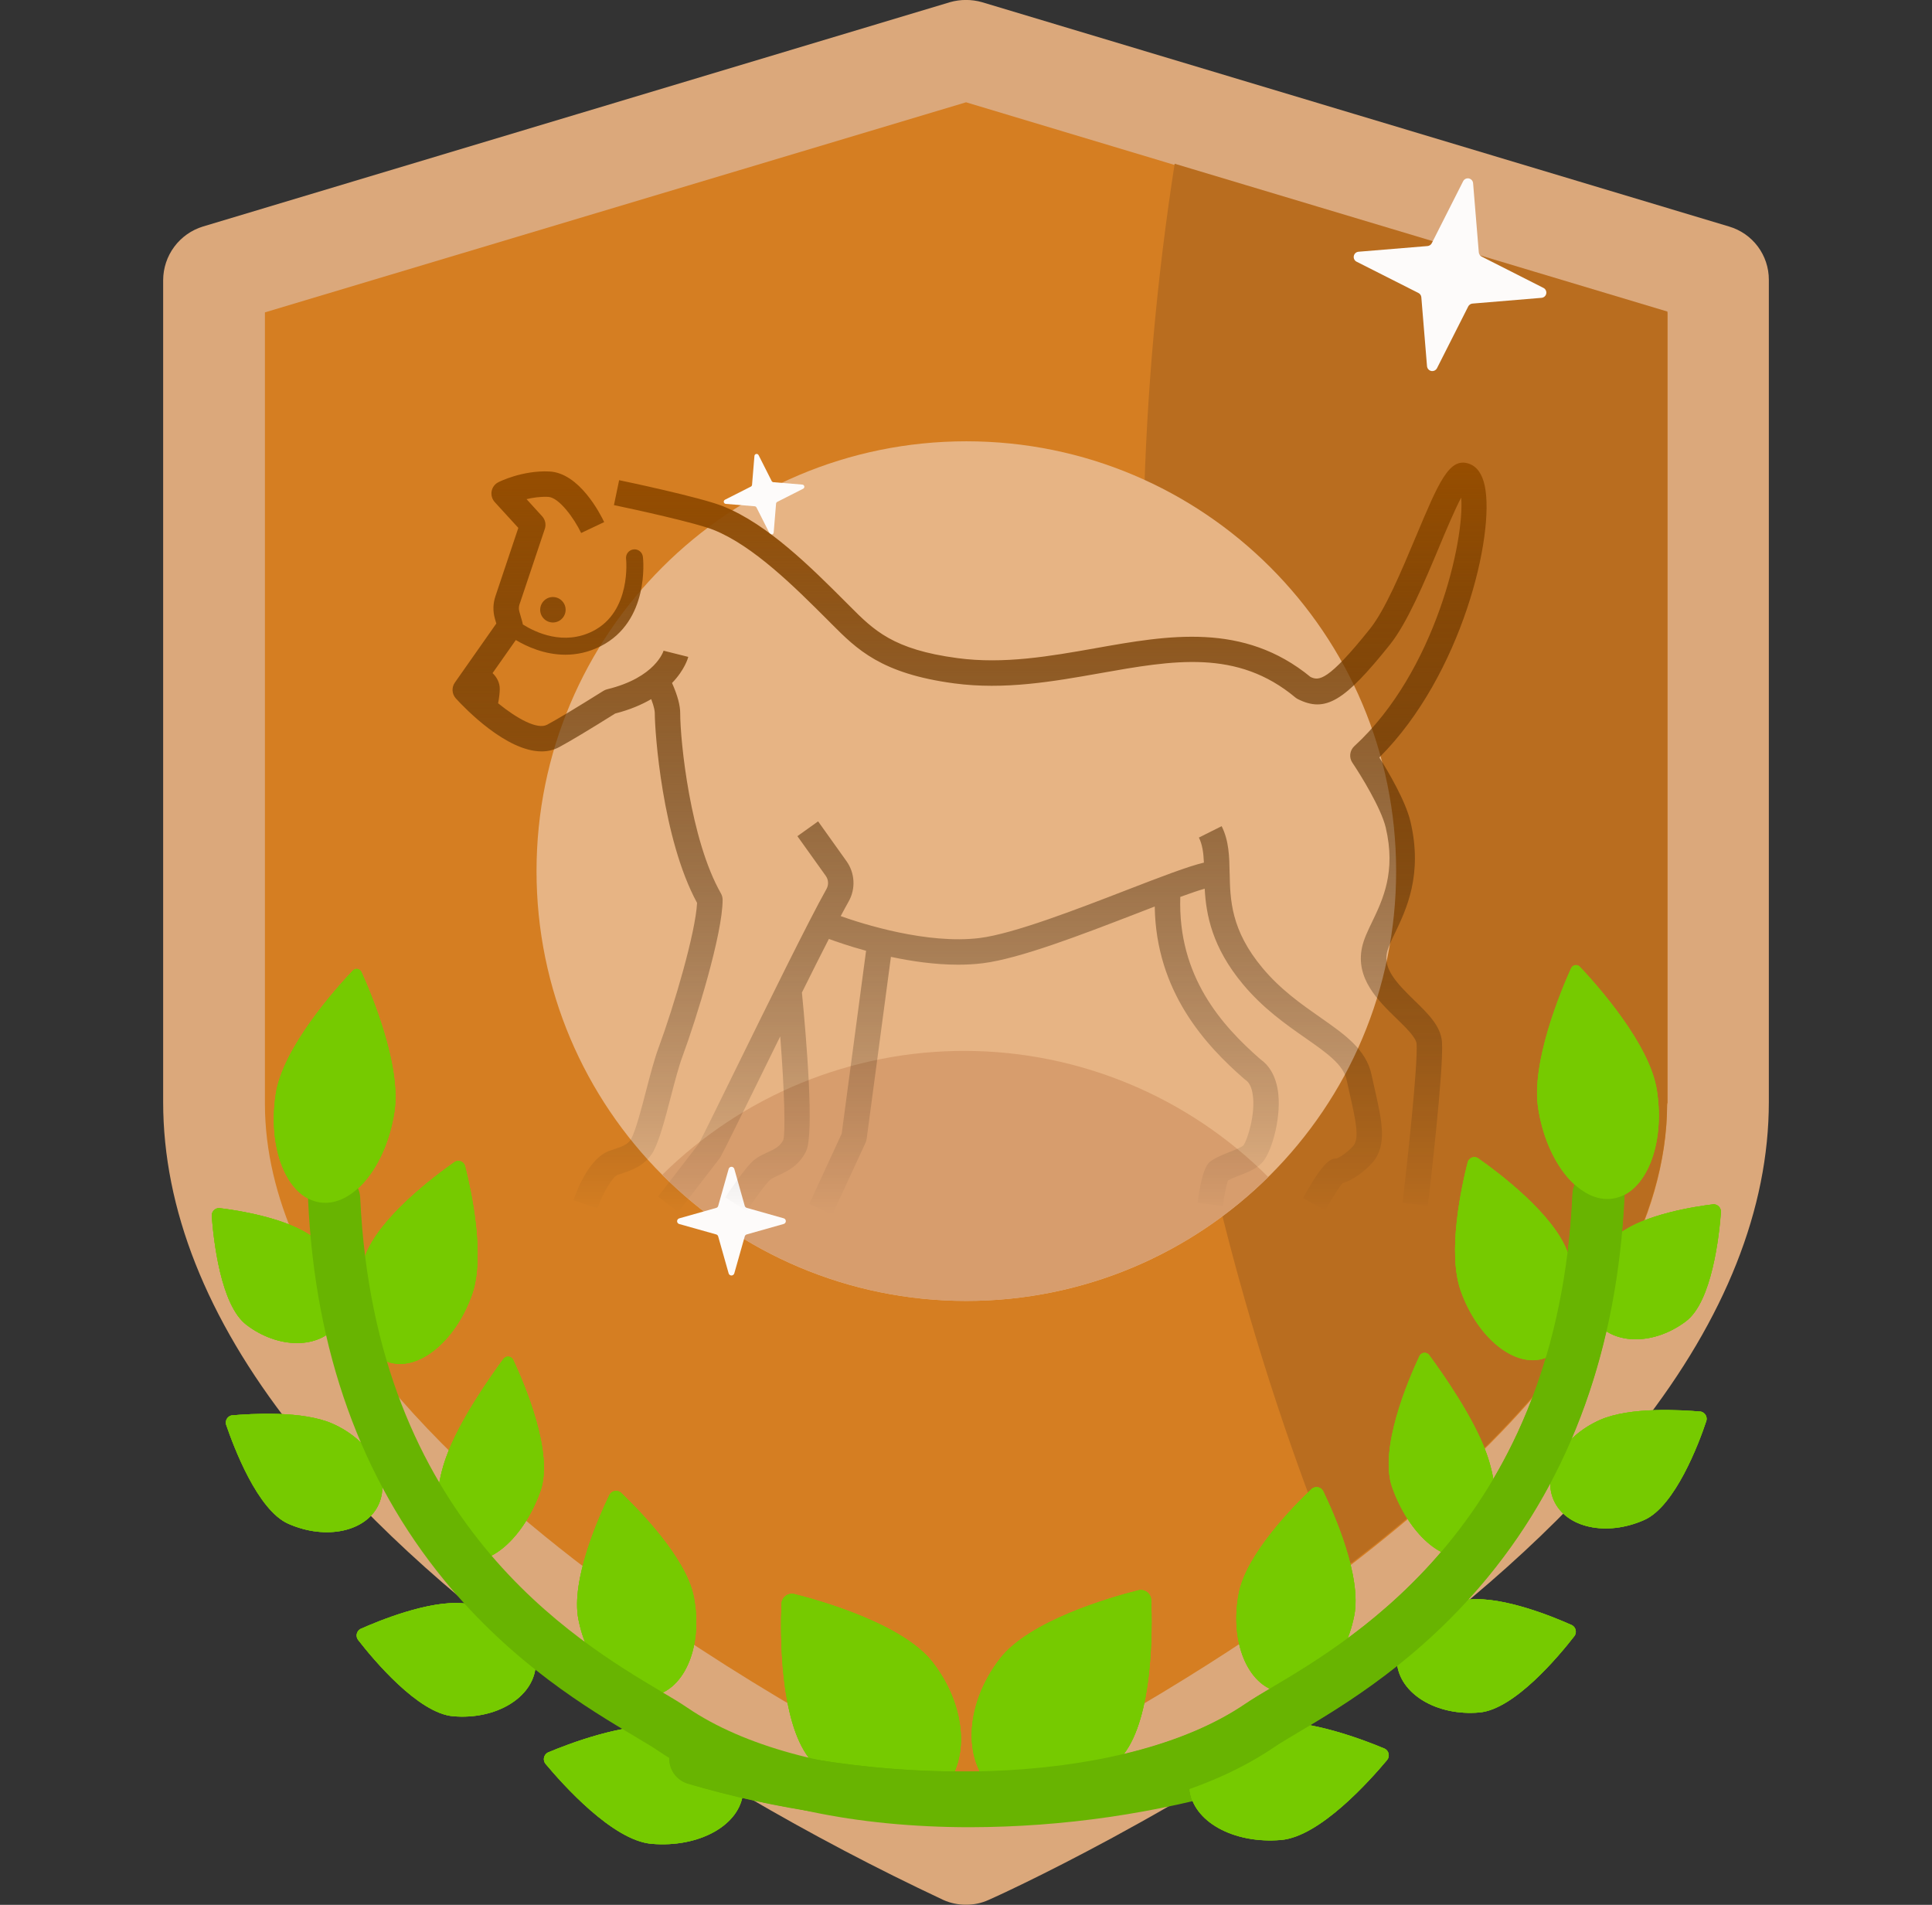 <svg width="71" height="70" viewBox="0 0 71 70" fill="none" xmlns="http://www.w3.org/2000/svg">
<rect x="0" y="0" width="71" height="70" fill="#333333" stroke="none"/>
<g clip-path="url(#clip0_2016_8225)">
<path d="M63.541 8.324L36.088 0.08C35.704 -0.029 35.296 -0.029 34.912 0.08L7.459 8.324C7.037 8.453 6.667 8.714 6.404 9.068C6.141 9.422 5.998 9.852 5.996 10.293V40.494C5.996 44.418 7.582 48.438 10.727 52.443C13.119 55.506 16.441 58.568 20.57 61.562C25.008 64.737 29.727 67.501 34.666 69.82C34.928 69.938 35.213 69.998 35.5 69.995C35.788 69.998 36.072 69.938 36.334 69.818C36.621 69.695 43.471 66.605 50.43 61.56C54.572 58.566 57.881 55.489 60.273 52.441C63.404 48.435 65.004 44.415 65.004 40.491V10.277C65.004 9.837 64.861 9.409 64.598 9.057C64.334 8.705 63.963 8.448 63.541 8.324ZM60.93 40.494H60.902C60.902 44.76 58.277 48.861 54.9 52.375C52.768 54.59 50.334 56.572 48.078 58.213C45.988 59.726 43.888 61.066 41.989 62.191L41.872 62.26C39.055 63.926 36.694 65.114 35.5 65.691H35.486C33.463 64.721 28.158 62.014 22.922 58.227C17.249 54.118 10.523 47.863 10.118 41.148C10.104 40.936 10.098 40.724 10.098 40.511V11.81L35.5 4.195H35.514L43.703 6.656L60.93 11.824V40.494Z" fill="#DBA87B"/>
<path d="M61.279 11.496V40.573H61.266C61.266 44.899 58.602 49.059 55.178 52.622C53.015 54.868 50.547 56.88 48.26 58.543C46.139 60.079 44.009 61.436 42.083 62.578L41.965 62.648C39.103 64.329 36.707 65.53 35.489 66.114C33.438 65.129 28.057 62.384 22.745 58.543C17.003 54.379 10.181 48.041 9.757 41.233C9.743 41.017 9.736 40.803 9.736 40.587V11.479L35.502 3.759L43.808 6.255L61.279 11.496Z" fill="#D57E22"/>
<path d="M61.278 11.45V40.527H61.266C61.266 44.853 58.602 49.013 55.176 52.576C55.012 52.748 54.843 52.919 54.673 53.089C54.587 53.178 54.498 53.265 54.408 53.353L54.303 53.457C54.178 53.577 54.056 53.696 53.931 53.813C53.805 53.931 53.657 54.077 53.52 54.207L53.08 54.609C52.935 54.74 52.79 54.87 52.645 54.998C52.501 55.125 52.356 55.248 52.213 55.365C51.77 55.751 51.322 56.125 50.872 56.488C50.736 56.604 50.585 56.72 50.441 56.834C50.186 57.037 49.93 57.236 49.679 57.431L49.088 57.523L48.523 56.06C42.387 40.136 40.54 22.879 43.168 6.017L43.805 6.208L61.278 11.45Z" fill="#B96D1F"/>
<path d="M35.512 47.807C44.235 47.807 51.307 40.735 51.307 32.012C51.307 23.288 44.235 16.217 35.512 16.217C26.788 16.217 19.717 23.288 19.717 32.012C19.717 40.735 26.788 47.807 35.512 47.807Z" fill="#E7B484"/>
<path d="M46.607 43.254C43.638 46.186 39.628 47.823 35.455 47.808C31.282 47.793 27.284 46.127 24.336 43.173C27.306 40.241 31.315 38.604 35.488 38.619C39.661 38.634 43.659 40.301 46.607 43.254Z" fill="#D79D6D"/>
<path d="M17.345 47.576C16.723 49.325 15.338 50.431 14.252 50.045C13.166 49.66 12.789 47.927 13.411 46.177C13.914 44.764 15.947 43.237 16.707 42.703C16.74 42.682 16.777 42.668 16.816 42.664C16.855 42.659 16.894 42.664 16.931 42.677C16.968 42.69 17.001 42.712 17.028 42.74C17.055 42.769 17.075 42.803 17.086 42.84C17.312 43.725 17.846 46.157 17.345 47.576Z" fill="#76CA00"/>
<path d="M11.507 45.473C12.675 46.362 13.072 47.797 12.397 48.689C11.722 49.58 10.227 49.576 9.06 48.689C8.103 47.964 7.846 45.544 7.781 44.679C7.78 44.642 7.786 44.605 7.799 44.571C7.812 44.536 7.832 44.505 7.858 44.478C7.883 44.452 7.914 44.431 7.948 44.416C7.982 44.402 8.018 44.395 8.055 44.395C8.756 44.479 10.577 44.765 11.507 45.473Z" fill="#76CA00"/>
<path d="M19.86 54.796C19.248 56.514 17.977 57.631 17.02 57.291C16.063 56.95 15.78 55.281 16.391 53.562C16.871 52.214 18.032 50.579 18.501 49.939C18.522 49.91 18.551 49.887 18.584 49.872C18.617 49.857 18.653 49.851 18.689 49.855C18.726 49.858 18.76 49.871 18.79 49.892C18.82 49.913 18.843 49.941 18.859 49.974C19.272 50.859 20.359 53.39 19.86 54.796Z" fill="#76CA00"/>
<path d="M25.495 58.675C25.845 60.453 25.18 62.085 24.009 62.315C22.839 62.544 21.606 61.289 21.256 59.509C20.973 58.07 21.999 55.758 22.404 54.925C22.424 54.891 22.451 54.861 22.483 54.838C22.516 54.815 22.553 54.8 22.592 54.793C22.631 54.785 22.671 54.787 22.709 54.797C22.748 54.807 22.784 54.825 22.814 54.85C23.471 55.477 25.212 57.24 25.495 58.675Z" fill="#76CA00"/>
<path d="M12.224 52.32C13.612 52.935 14.371 54.257 13.921 55.272C13.471 56.286 11.983 56.61 10.593 55.995C9.462 55.493 8.593 53.183 8.309 52.352C8.299 52.316 8.296 52.28 8.301 52.243C8.306 52.207 8.318 52.172 8.336 52.141C8.355 52.109 8.38 52.082 8.409 52.06C8.438 52.038 8.471 52.023 8.507 52.014C9.231 51.952 11.12 51.831 12.224 52.32Z" fill="#76CA00"/>
<path d="M17.01 58.918C18.587 59.055 19.786 60.097 19.685 61.242C19.584 62.388 18.227 63.207 16.649 63.069C15.364 62.957 13.723 60.989 13.158 60.262C13.136 60.231 13.12 60.196 13.112 60.159C13.104 60.122 13.103 60.083 13.111 60.046C13.119 60.009 13.134 59.973 13.156 59.942C13.178 59.911 13.206 59.885 13.239 59.865C13.932 59.556 15.755 58.809 17.01 58.918Z" fill="#76CA00"/>
<path d="M24.317 63.438C26.073 63.591 27.41 64.682 27.306 65.876C27.202 67.069 25.695 67.91 23.941 67.757C22.511 67.632 20.676 65.569 20.045 64.815C20.02 64.783 20.003 64.747 19.994 64.708C19.984 64.669 19.984 64.629 19.992 64.59C20 64.55 20.017 64.514 20.041 64.482C20.065 64.45 20.096 64.423 20.131 64.404C20.899 64.079 22.923 63.311 24.317 63.438Z" fill="#76CA00"/>
<path d="M34.283 61.097C35.609 62.821 35.665 65.003 34.409 65.971C33.152 66.939 31.055 66.325 29.729 64.604C28.656 63.209 28.675 60.062 28.721 58.908C28.727 58.857 28.744 58.807 28.769 58.762C28.795 58.717 28.83 58.677 28.871 58.646C28.913 58.615 28.96 58.592 29.01 58.58C29.061 58.567 29.113 58.565 29.164 58.573C30.264 58.849 33.212 59.705 34.283 61.097Z" fill="#76CA00"/>
<path d="M14.494 40.859C14.182 42.883 12.955 44.371 11.752 44.187C10.548 44.002 9.825 42.211 10.137 40.195C10.397 38.503 12.335 36.335 12.966 35.668C12.987 35.645 13.014 35.627 13.044 35.617C13.074 35.606 13.107 35.604 13.138 35.609C13.169 35.614 13.199 35.627 13.224 35.647C13.249 35.666 13.269 35.692 13.281 35.721C13.655 36.541 14.754 39.172 14.494 40.859Z" fill="#76CA00"/>
<path d="M17.345 47.576C16.723 49.325 15.338 50.431 14.252 50.045C13.166 49.66 12.789 47.927 13.411 46.177C13.914 44.764 15.947 43.237 16.707 42.703C16.74 42.682 16.777 42.668 16.816 42.664C16.855 42.659 16.894 42.664 16.931 42.677C16.968 42.69 17.001 42.712 17.028 42.74C17.055 42.769 17.075 42.803 17.086 42.84C17.312 43.725 17.846 46.157 17.345 47.576Z" fill="#76CA00"/>
<path d="M11.507 45.473C12.675 46.362 13.072 47.797 12.397 48.689C11.722 49.58 10.227 49.576 9.06 48.689C8.103 47.964 7.846 45.544 7.781 44.679C7.78 44.642 7.786 44.605 7.799 44.571C7.812 44.536 7.832 44.505 7.858 44.478C7.883 44.452 7.914 44.431 7.948 44.416C7.982 44.402 8.018 44.395 8.055 44.395C8.756 44.479 10.577 44.765 11.507 45.473Z" fill="#76CA00"/>
<path d="M19.86 54.796C19.248 56.514 17.977 57.631 17.02 57.291C16.063 56.95 15.78 55.281 16.391 53.562C16.871 52.214 18.032 50.579 18.501 49.939C18.522 49.91 18.551 49.887 18.584 49.872C18.617 49.857 18.653 49.851 18.689 49.855C18.726 49.858 18.76 49.871 18.79 49.892C18.82 49.913 18.843 49.941 18.859 49.974C19.272 50.859 20.359 53.39 19.86 54.796Z" fill="#76CA00"/>
<path d="M25.495 58.675C25.845 60.453 25.18 62.085 24.009 62.315C22.839 62.544 21.606 61.289 21.256 59.509C20.973 58.07 21.999 55.758 22.404 54.925C22.424 54.891 22.451 54.861 22.483 54.838C22.516 54.815 22.553 54.8 22.592 54.793C22.631 54.785 22.671 54.787 22.709 54.797C22.748 54.807 22.784 54.825 22.814 54.85C23.471 55.477 25.212 57.24 25.495 58.675Z" fill="#76CA00"/>
<path d="M12.224 52.32C13.612 52.935 14.371 54.257 13.921 55.272C13.471 56.286 11.983 56.61 10.593 55.995C9.462 55.493 8.593 53.183 8.309 52.352C8.299 52.316 8.296 52.28 8.301 52.243C8.306 52.207 8.318 52.172 8.336 52.141C8.355 52.109 8.38 52.082 8.409 52.06C8.438 52.038 8.471 52.023 8.507 52.014C9.231 51.952 11.12 51.831 12.224 52.32Z" fill="#76CA00"/>
<path d="M17.01 58.918C18.587 59.055 19.786 60.097 19.685 61.242C19.584 62.388 18.227 63.207 16.649 63.069C15.364 62.957 13.723 60.989 13.158 60.262C13.136 60.231 13.12 60.196 13.112 60.159C13.104 60.122 13.103 60.083 13.111 60.046C13.119 60.009 13.134 59.973 13.156 59.942C13.178 59.911 13.206 59.885 13.239 59.865C13.932 59.556 15.755 58.809 17.01 58.918Z" fill="#76CA00"/>
<path d="M24.317 63.438C26.073 63.591 27.41 64.682 27.306 65.876C27.202 67.069 25.695 67.91 23.941 67.757C22.511 67.632 20.676 65.569 20.045 64.815C20.02 64.783 20.003 64.747 19.994 64.708C19.984 64.669 19.984 64.629 19.992 64.59C20 64.55 20.017 64.514 20.041 64.482C20.065 64.45 20.096 64.423 20.131 64.404C20.899 64.079 22.923 63.311 24.317 63.438Z" fill="#76CA00"/>
<path d="M34.283 61.097C35.609 62.821 35.665 65.003 34.409 65.971C33.152 66.939 31.055 66.325 29.729 64.604C28.656 63.209 28.675 60.062 28.721 58.908C28.727 58.857 28.744 58.807 28.769 58.762C28.795 58.717 28.83 58.677 28.871 58.646C28.913 58.615 28.96 58.592 29.01 58.58C29.061 58.567 29.113 58.565 29.164 58.573C30.264 58.849 33.212 59.705 34.283 61.097Z" fill="#76CA00"/>
<path d="M14.494 40.859C14.182 42.883 12.955 44.371 11.752 44.187C10.548 44.002 9.825 42.211 10.137 40.195C10.397 38.503 12.335 36.335 12.966 35.668C12.987 35.645 13.014 35.627 13.044 35.617C13.074 35.606 13.107 35.604 13.138 35.609C13.169 35.614 13.199 35.627 13.224 35.647C13.249 35.666 13.269 35.692 13.281 35.721C13.655 36.541 14.754 39.172 14.494 40.859Z" fill="#76CA00"/>
<path d="M17.345 47.576C16.723 49.325 15.338 50.431 14.252 50.045C13.166 49.66 12.789 47.927 13.411 46.177C13.914 44.764 15.947 43.237 16.707 42.703C16.74 42.682 16.777 42.668 16.816 42.664C16.855 42.659 16.894 42.664 16.931 42.677C16.968 42.69 17.001 42.712 17.028 42.74C17.055 42.769 17.075 42.803 17.086 42.84C17.312 43.725 17.846 46.157 17.345 47.576Z" fill="#76CA00"/>
<path d="M11.507 45.473C12.675 46.362 13.072 47.797 12.397 48.689C11.722 49.58 10.227 49.576 9.06 48.689C8.103 47.964 7.846 45.544 7.781 44.679C7.78 44.642 7.786 44.605 7.799 44.571C7.812 44.536 7.832 44.505 7.858 44.478C7.883 44.452 7.914 44.431 7.948 44.416C7.982 44.402 8.018 44.395 8.055 44.395C8.756 44.479 10.577 44.765 11.507 45.473Z" fill="#76CA00"/>
<path d="M19.86 54.796C19.248 56.514 17.977 57.631 17.02 57.291C16.063 56.95 15.78 55.281 16.391 53.562C16.871 52.214 18.032 50.579 18.501 49.939C18.522 49.91 18.551 49.887 18.584 49.872C18.617 49.857 18.653 49.851 18.689 49.855C18.726 49.858 18.76 49.871 18.79 49.892C18.82 49.913 18.843 49.941 18.859 49.974C19.272 50.859 20.359 53.39 19.86 54.796Z" fill="#76CA00"/>
<path d="M25.495 58.675C25.845 60.453 25.18 62.085 24.009 62.315C22.839 62.544 21.606 61.289 21.256 59.509C20.973 58.07 21.999 55.758 22.404 54.925C22.424 54.891 22.451 54.861 22.483 54.838C22.516 54.815 22.553 54.8 22.592 54.793C22.631 54.785 22.671 54.787 22.709 54.797C22.748 54.807 22.784 54.825 22.814 54.85C23.471 55.477 25.212 57.24 25.495 58.675Z" fill="#76CA00"/>
<path d="M12.224 52.32C13.612 52.935 14.371 54.257 13.921 55.272C13.471 56.286 11.983 56.61 10.593 55.995C9.462 55.493 8.593 53.183 8.309 52.352C8.299 52.316 8.296 52.28 8.301 52.243C8.306 52.207 8.318 52.172 8.336 52.141C8.355 52.109 8.38 52.082 8.409 52.06C8.438 52.038 8.471 52.023 8.507 52.014C9.231 51.952 11.12 51.831 12.224 52.32Z" fill="#76CA00"/>
<path d="M17.01 58.918C18.587 59.055 19.786 60.097 19.685 61.242C19.584 62.388 18.227 63.207 16.649 63.069C15.364 62.957 13.723 60.989 13.158 60.262C13.136 60.231 13.12 60.196 13.112 60.159C13.104 60.122 13.103 60.083 13.111 60.046C13.119 60.009 13.134 59.973 13.156 59.942C13.178 59.911 13.206 59.885 13.239 59.865C13.932 59.556 15.755 58.809 17.01 58.918Z" fill="#76CA00"/>
<path d="M24.317 63.438C26.073 63.591 27.41 64.682 27.306 65.876C27.202 67.069 25.695 67.91 23.941 67.757C22.511 67.632 20.676 65.569 20.045 64.815C20.02 64.783 20.003 64.747 19.994 64.708C19.984 64.669 19.984 64.629 19.992 64.59C20 64.55 20.017 64.514 20.041 64.482C20.065 64.45 20.096 64.423 20.131 64.404C20.899 64.079 22.923 63.311 24.317 63.438Z" fill="#76CA00"/>
<path d="M34.283 61.097C35.609 62.821 35.665 65.003 34.409 65.971C33.152 66.939 31.055 66.325 29.729 64.604C28.656 63.209 28.675 60.062 28.721 58.908C28.727 58.857 28.744 58.807 28.769 58.762C28.795 58.717 28.83 58.677 28.871 58.646C28.913 58.615 28.96 58.592 29.01 58.58C29.061 58.567 29.113 58.565 29.164 58.573C30.264 58.849 33.212 59.705 34.283 61.097Z" fill="#76CA00"/>
<path d="M35.646 67.148C35.133 67.148 34.626 67.136 34.123 67.112C30.002 66.918 26.565 65.959 24.183 64.336C23.982 64.199 23.677 64.017 23.323 63.807C21.652 62.815 18.855 61.154 16.334 58.081C13.267 54.343 11.576 49.64 11.323 44.104C11.318 43.978 11.336 43.853 11.379 43.734C11.422 43.616 11.487 43.507 11.572 43.414C11.657 43.321 11.759 43.246 11.873 43.192C11.987 43.139 12.11 43.108 12.236 43.103C12.362 43.097 12.487 43.116 12.605 43.158C12.724 43.201 12.833 43.267 12.926 43.352C13.019 43.436 13.094 43.538 13.148 43.652C13.201 43.766 13.232 43.889 13.237 44.015C13.791 55.918 21.156 60.293 24.301 62.162C24.681 62.388 25.01 62.583 25.258 62.754C29.43 65.595 37.826 66.056 45.209 63.848C45.331 63.807 45.459 63.792 45.587 63.802C45.714 63.813 45.839 63.848 45.952 63.908C46.066 63.967 46.166 64.048 46.248 64.147C46.329 64.246 46.39 64.36 46.427 64.483C46.463 64.605 46.475 64.734 46.461 64.862C46.447 64.989 46.407 65.112 46.345 65.224C46.282 65.335 46.198 65.433 46.097 65.512C45.995 65.591 45.88 65.648 45.756 65.681C42.472 66.647 39.068 67.141 35.646 67.148Z" fill="#68B401"/>
<path d="M14.494 40.859C14.182 42.883 12.955 44.371 11.752 44.187C10.548 44.002 9.825 42.211 10.137 40.195C10.397 38.503 12.335 36.335 12.966 35.668C12.987 35.645 13.014 35.627 13.044 35.617C13.074 35.606 13.107 35.604 13.138 35.609C13.169 35.614 13.199 35.627 13.224 35.647C13.249 35.666 13.269 35.692 13.281 35.721C13.655 36.541 14.754 39.172 14.494 40.859Z" fill="#76CA00"/>
<path d="M53.682 47.436C54.305 49.185 55.688 50.291 56.775 49.906C57.862 49.52 58.237 47.788 57.615 46.038C57.113 44.624 55.078 43.097 54.318 42.564C54.286 42.542 54.248 42.529 54.21 42.524C54.171 42.52 54.132 42.524 54.095 42.537C54.058 42.551 54.025 42.572 53.998 42.601C53.971 42.629 53.951 42.663 53.94 42.7C53.713 43.585 53.178 46.017 53.682 47.436Z" fill="#76CA00"/>
<path d="M59.516 45.334C58.349 46.222 57.95 47.658 58.626 48.549C59.303 49.441 60.796 49.437 61.964 48.549C62.914 47.825 63.178 45.405 63.242 44.539C63.243 44.502 63.237 44.466 63.224 44.431C63.211 44.397 63.191 44.365 63.166 44.339C63.14 44.312 63.11 44.291 63.076 44.277C63.042 44.262 63.005 44.255 62.969 44.255C62.266 44.34 60.445 44.625 59.516 45.334Z" fill="#76CA00"/>
<path d="M51.162 54.656C51.773 56.374 53.044 57.492 54.003 57.151C54.961 56.811 55.241 55.141 54.632 53.423C54.152 52.075 52.991 50.44 52.522 49.8C52.501 49.77 52.472 49.747 52.439 49.732C52.406 49.717 52.369 49.711 52.333 49.715C52.297 49.718 52.263 49.731 52.233 49.752C52.203 49.773 52.179 49.801 52.164 49.834C51.75 50.72 50.663 53.251 51.162 54.656Z" fill="#76CA00"/>
<path d="M45.529 58.536C45.179 60.313 45.845 61.945 47.015 62.175C48.185 62.405 49.418 61.15 49.768 59.37C50.051 57.93 49.023 55.618 48.62 54.785C48.6 54.751 48.573 54.721 48.541 54.699C48.508 54.676 48.471 54.66 48.432 54.653C48.393 54.646 48.353 54.647 48.315 54.657C48.276 54.667 48.241 54.685 48.21 54.71C47.548 55.338 45.812 57.1 45.529 58.536Z" fill="#76CA00"/>
<path d="M58.797 52.181C57.41 52.796 56.65 54.118 57.101 55.132C57.552 56.147 59.041 56.471 60.427 55.855C61.558 55.354 62.435 53.043 62.709 52.212C62.719 52.177 62.721 52.14 62.717 52.104C62.712 52.068 62.7 52.033 62.682 52.002C62.663 51.97 62.639 51.943 62.61 51.921C62.581 51.899 62.547 51.883 62.512 51.874C61.789 51.813 59.901 51.691 58.797 52.181Z" fill="#76CA00"/>
<path d="M54.011 58.778C52.434 58.915 51.236 59.957 51.336 61.103C51.436 62.248 52.796 63.069 54.368 62.931C55.654 62.818 57.294 60.851 57.857 60.124C57.88 60.093 57.896 60.058 57.904 60.021C57.912 59.983 57.912 59.945 57.905 59.908C57.897 59.87 57.882 59.835 57.86 59.804C57.838 59.773 57.809 59.747 57.777 59.727C57.09 59.417 55.267 58.669 54.011 58.778Z" fill="#76CA00"/>
<path d="M46.705 63.295C44.951 63.448 43.613 64.54 43.717 65.733C43.821 66.927 45.327 67.767 47.083 67.614C48.511 67.49 50.347 65.427 50.979 64.672C51.004 64.641 51.021 64.604 51.03 64.565C51.039 64.526 51.039 64.486 51.031 64.447C51.023 64.407 51.006 64.371 50.982 64.339C50.958 64.307 50.927 64.281 50.892 64.262C50.123 63.937 48.102 63.168 46.705 63.295Z" fill="#76CA00"/>
<path d="M36.743 60.958C35.415 62.682 35.359 64.864 36.617 65.832C37.875 66.8 39.969 66.186 41.295 64.465C42.369 63.07 42.351 59.923 42.304 58.769C42.298 58.717 42.282 58.667 42.256 58.622C42.23 58.577 42.196 58.537 42.154 58.506C42.112 58.475 42.065 58.452 42.014 58.44C41.964 58.427 41.911 58.425 41.86 58.434C40.761 58.71 37.813 59.566 36.743 60.958Z" fill="#76CA00"/>
<path d="M56.524 40.719C56.835 42.743 58.064 44.232 59.268 44.047C60.471 43.862 61.201 42.071 60.882 40.055C60.621 38.364 58.684 36.195 58.053 35.528C58.032 35.505 58.005 35.487 57.974 35.477C57.944 35.467 57.912 35.464 57.881 35.469C57.849 35.475 57.819 35.488 57.794 35.507C57.769 35.527 57.749 35.552 57.736 35.581C57.364 36.402 56.264 39.032 56.524 40.719Z" fill="#76CA00"/>
<path d="M53.682 47.436C54.305 49.185 55.688 50.291 56.775 49.906C57.862 49.52 58.237 47.788 57.615 46.038C57.113 44.624 55.078 43.097 54.318 42.564C54.286 42.542 54.248 42.529 54.21 42.524C54.171 42.52 54.132 42.524 54.095 42.537C54.058 42.551 54.025 42.572 53.998 42.601C53.971 42.629 53.951 42.663 53.94 42.7C53.713 43.585 53.178 46.017 53.682 47.436Z" fill="#76CA00"/>
<path d="M59.516 45.334C58.349 46.222 57.95 47.658 58.626 48.549C59.303 49.441 60.796 49.437 61.964 48.549C62.914 47.825 63.178 45.405 63.242 44.539C63.243 44.502 63.237 44.466 63.224 44.431C63.211 44.397 63.191 44.365 63.166 44.339C63.14 44.312 63.11 44.291 63.076 44.277C63.042 44.262 63.005 44.255 62.969 44.255C62.266 44.34 60.445 44.625 59.516 45.334Z" fill="#76CA00"/>
<path d="M51.162 54.656C51.773 56.374 53.044 57.492 54.003 57.151C54.961 56.811 55.241 55.141 54.632 53.423C54.152 52.075 52.991 50.44 52.522 49.8C52.501 49.77 52.472 49.747 52.439 49.732C52.406 49.717 52.369 49.711 52.333 49.715C52.297 49.718 52.263 49.731 52.233 49.752C52.203 49.773 52.179 49.801 52.164 49.834C51.75 50.72 50.663 53.251 51.162 54.656Z" fill="#76CA00"/>
<path d="M45.529 58.536C45.179 60.313 45.845 61.945 47.015 62.175C48.185 62.405 49.418 61.15 49.768 59.37C50.051 57.93 49.023 55.618 48.62 54.785C48.6 54.751 48.573 54.721 48.541 54.699C48.508 54.676 48.471 54.66 48.432 54.653C48.393 54.646 48.353 54.647 48.315 54.657C48.276 54.667 48.241 54.685 48.21 54.71C47.548 55.338 45.812 57.1 45.529 58.536Z" fill="#76CA00"/>
<path d="M58.797 52.181C57.41 52.796 56.65 54.118 57.101 55.132C57.552 56.147 59.041 56.471 60.427 55.855C61.558 55.354 62.435 53.043 62.709 52.212C62.719 52.177 62.721 52.14 62.717 52.104C62.712 52.068 62.7 52.033 62.682 52.002C62.663 51.97 62.639 51.943 62.61 51.921C62.581 51.899 62.547 51.883 62.512 51.874C61.789 51.813 59.901 51.691 58.797 52.181Z" fill="#76CA00"/>
<path d="M54.011 58.778C52.434 58.915 51.236 59.957 51.336 61.103C51.436 62.248 52.796 63.069 54.368 62.931C55.654 62.818 57.294 60.851 57.857 60.124C57.88 60.093 57.896 60.058 57.904 60.021C57.912 59.983 57.912 59.945 57.905 59.908C57.897 59.87 57.882 59.835 57.86 59.804C57.838 59.773 57.809 59.747 57.777 59.727C57.09 59.417 55.267 58.669 54.011 58.778Z" fill="#76CA00"/>
<path d="M46.705 63.295C44.951 63.448 43.613 64.54 43.717 65.733C43.821 66.927 45.327 67.767 47.083 67.614C48.511 67.49 50.347 65.427 50.979 64.672C51.004 64.641 51.021 64.604 51.03 64.565C51.039 64.526 51.039 64.486 51.031 64.447C51.023 64.407 51.006 64.371 50.982 64.339C50.958 64.307 50.927 64.281 50.892 64.262C50.123 63.937 48.102 63.168 46.705 63.295Z" fill="#76CA00"/>
<path d="M36.743 60.958C35.415 62.682 35.359 64.864 36.617 65.832C37.875 66.8 39.969 66.186 41.295 64.465C42.369 63.07 42.351 59.923 42.304 58.769C42.298 58.717 42.282 58.667 42.256 58.622C42.23 58.577 42.196 58.537 42.154 58.506C42.112 58.475 42.065 58.452 42.014 58.44C41.964 58.427 41.911 58.425 41.86 58.434C40.761 58.71 37.813 59.566 36.743 60.958Z" fill="#76CA00"/>
<path d="M58.743 43.92C58.095 57.806 48.446 61.944 46.302 63.405C41.616 66.597 32.721 66.771 25.541 64.627" stroke="#68B401" stroke-width="1.899" stroke-miterlimit="10" stroke-linecap="round"/>
<path d="M56.529 40.719C56.841 42.743 58.07 44.232 59.273 44.047C60.477 43.862 61.207 42.071 60.888 40.055C60.627 38.364 58.69 36.195 58.059 35.528C58.038 35.505 58.011 35.487 57.98 35.477C57.95 35.467 57.918 35.464 57.886 35.469C57.855 35.475 57.825 35.488 57.8 35.507C57.775 35.527 57.755 35.552 57.742 35.581C57.37 36.402 56.27 39.032 56.529 40.719Z" fill="#76CA00"/>
<path d="M53.684 47.44C54.306 49.189 55.69 50.295 56.777 49.91C57.864 49.524 58.239 47.792 57.617 46.042C57.115 44.628 55.08 43.101 54.32 42.568C54.288 42.546 54.25 42.533 54.212 42.528C54.173 42.523 54.133 42.528 54.097 42.541C54.06 42.555 54.027 42.576 54 42.605C53.973 42.633 53.953 42.667 53.941 42.704C53.715 43.589 53.18 46.021 53.684 47.44Z" fill="#76CA00"/>
<path d="M59.52 45.334C58.353 46.222 57.953 47.658 58.63 48.549C59.307 49.441 60.8 49.437 61.968 48.549C62.918 47.825 63.182 45.405 63.246 44.539C63.247 44.502 63.241 44.466 63.228 44.431C63.215 44.397 63.195 44.365 63.17 44.339C63.144 44.312 63.114 44.291 63.08 44.277C63.046 44.262 63.009 44.255 62.972 44.255C62.27 44.34 60.449 44.625 59.52 45.334Z" fill="#76CA00"/>
<path d="M51.164 54.657C51.775 56.376 53.046 57.492 54.005 57.152C54.963 56.812 55.243 55.142 54.634 53.424C54.154 52.076 52.993 50.441 52.524 49.801C52.503 49.771 52.474 49.748 52.441 49.733C52.408 49.718 52.371 49.712 52.335 49.716C52.299 49.719 52.264 49.732 52.235 49.753C52.205 49.774 52.181 49.802 52.166 49.835C51.752 50.721 50.665 53.252 51.164 54.657Z" fill="#76CA00"/>
<path d="M45.527 58.54C45.177 60.317 45.843 61.949 47.013 62.179C48.183 62.409 49.416 61.154 49.767 59.373C50.05 57.934 49.021 55.622 48.618 54.789C48.598 54.755 48.571 54.725 48.539 54.702C48.506 54.679 48.469 54.664 48.43 54.657C48.391 54.65 48.351 54.651 48.313 54.661C48.274 54.671 48.239 54.689 48.208 54.714C47.546 55.342 45.81 57.104 45.527 58.54Z" fill="#76CA00"/>
<path d="M58.795 52.183C57.408 52.799 56.648 54.121 57.099 55.135C57.55 56.15 59.039 56.474 60.425 55.858C61.556 55.357 62.434 53.046 62.707 52.215C62.717 52.18 62.719 52.143 62.715 52.107C62.71 52.071 62.698 52.036 62.68 52.005C62.661 51.973 62.637 51.946 62.608 51.924C62.579 51.902 62.545 51.886 62.51 51.877C61.787 51.816 59.899 51.694 58.795 52.183Z" fill="#76CA00"/>
<path d="M54.013 58.778C52.436 58.915 51.238 59.957 51.338 61.103C51.438 62.248 52.798 63.069 54.37 62.931C55.655 62.818 57.296 60.851 57.859 60.124C57.882 60.093 57.898 60.058 57.906 60.021C57.914 59.983 57.914 59.945 57.907 59.908C57.899 59.87 57.884 59.835 57.862 59.804C57.84 59.773 57.811 59.747 57.779 59.727C57.092 59.417 55.269 58.669 54.013 58.778Z" fill="#76CA00"/>
<path d="M46.703 63.299C44.949 63.452 43.611 64.543 43.715 65.737C43.819 66.93 45.325 67.771 47.081 67.618C48.509 67.494 50.346 65.431 50.977 64.676C51.002 64.644 51.019 64.608 51.028 64.569C51.037 64.53 51.038 64.49 51.029 64.451C51.021 64.411 51.004 64.375 50.98 64.343C50.956 64.311 50.925 64.284 50.89 64.266C50.121 63.94 48.101 63.172 46.703 63.299Z" fill="#76CA00"/>
<path d="M36.743 60.963C35.415 62.687 35.359 64.869 36.617 65.837C37.875 66.805 39.969 66.191 41.295 64.469C42.369 63.075 42.351 59.928 42.304 58.774C42.298 58.722 42.282 58.672 42.256 58.627C42.23 58.582 42.196 58.542 42.154 58.511C42.112 58.48 42.065 58.457 42.014 58.445C41.964 58.432 41.911 58.43 41.86 58.439C40.761 58.715 37.813 59.571 36.743 60.963Z" fill="#76CA00"/>
<path d="M35.377 67.009C31.952 67.004 28.546 66.511 25.26 65.545C25.024 65.467 24.827 65.3 24.712 65.079C24.597 64.858 24.572 64.601 24.643 64.363C24.715 64.124 24.876 63.923 25.093 63.801C25.31 63.68 25.566 63.648 25.807 63.712C33.197 65.917 41.586 65.456 45.755 62.618C46.007 62.447 46.335 62.252 46.712 62.026C49.868 60.154 57.24 55.779 57.787 43.877C57.792 43.751 57.823 43.627 57.877 43.514C57.93 43.4 58.005 43.298 58.098 43.213C58.191 43.128 58.3 43.062 58.419 43.02C58.537 42.977 58.663 42.958 58.788 42.964C58.914 42.97 59.037 43 59.151 43.054C59.265 43.107 59.367 43.183 59.452 43.276C59.537 43.369 59.602 43.477 59.645 43.596C59.688 43.714 59.707 43.84 59.701 43.965C59.442 49.501 57.757 54.204 54.69 57.942C52.169 61.016 49.372 62.677 47.7 63.668C47.347 63.879 47.042 64.059 46.84 64.197C44.458 65.82 41.021 66.78 36.901 66.974C36.398 66.998 35.89 67.009 35.377 67.009Z" fill="#68B401"/>
<path d="M56.529 40.719C56.841 42.743 58.07 44.232 59.273 44.047C60.477 43.862 61.207 42.071 60.888 40.055C60.627 38.364 58.69 36.195 58.059 35.528C58.038 35.505 58.011 35.487 57.98 35.477C57.95 35.467 57.918 35.464 57.886 35.469C57.855 35.475 57.825 35.488 57.8 35.507C57.775 35.527 57.755 35.552 57.742 35.581C57.37 36.402 56.27 39.032 56.529 40.719Z" fill="#76CA00"/>
<path d="M54.136 6.74L54.345 9.273C54.348 9.306 54.359 9.338 54.378 9.366C54.397 9.393 54.422 9.415 54.452 9.43L56.72 10.58C56.758 10.599 56.789 10.629 56.807 10.667C56.826 10.705 56.832 10.748 56.824 10.79C56.816 10.831 56.794 10.869 56.763 10.897C56.731 10.925 56.691 10.942 56.649 10.945L54.114 11.156C54.081 11.158 54.049 11.169 54.022 11.188C53.994 11.206 53.972 11.231 53.957 11.261L52.809 13.53C52.789 13.568 52.758 13.598 52.72 13.617C52.682 13.635 52.639 13.641 52.598 13.633C52.557 13.624 52.519 13.603 52.491 13.571C52.463 13.54 52.446 13.5 52.442 13.458L52.233 10.923C52.23 10.89 52.219 10.858 52.2 10.831C52.181 10.803 52.156 10.781 52.126 10.766L49.854 9.617C49.816 9.598 49.786 9.568 49.768 9.53C49.749 9.492 49.744 9.449 49.752 9.407C49.76 9.366 49.781 9.328 49.812 9.3C49.844 9.272 49.883 9.255 49.925 9.251L52.46 9.042C52.493 9.039 52.525 9.028 52.552 9.01C52.58 8.991 52.602 8.966 52.617 8.937L53.766 6.667C53.784 6.627 53.815 6.595 53.853 6.575C53.892 6.555 53.937 6.549 53.979 6.557C54.022 6.566 54.061 6.588 54.089 6.621C54.118 6.654 54.134 6.696 54.136 6.74Z" fill="#FDFBFA"/>
<path d="M26.985 42.955L27.369 44.313C27.374 44.33 27.383 44.346 27.396 44.359C27.409 44.372 27.425 44.382 27.443 44.387L28.8 44.771C28.823 44.777 28.843 44.791 28.857 44.809C28.871 44.828 28.879 44.851 28.879 44.875C28.879 44.898 28.871 44.921 28.857 44.94C28.843 44.959 28.823 44.972 28.8 44.979L27.443 45.363C27.425 45.368 27.409 45.377 27.396 45.39C27.383 45.403 27.374 45.419 27.369 45.437L26.985 46.794C26.978 46.817 26.965 46.837 26.946 46.851C26.927 46.865 26.904 46.873 26.881 46.873C26.857 46.873 26.834 46.865 26.816 46.851C26.797 46.837 26.783 46.817 26.777 46.794L26.393 45.437C26.388 45.419 26.379 45.403 26.366 45.39C26.353 45.377 26.337 45.368 26.319 45.363L24.961 44.981C24.939 44.975 24.919 44.961 24.905 44.943C24.89 44.924 24.883 44.901 24.883 44.877C24.883 44.854 24.89 44.831 24.905 44.812C24.919 44.794 24.939 44.78 24.961 44.773L26.319 44.389C26.337 44.385 26.353 44.375 26.366 44.362C26.379 44.349 26.388 44.333 26.393 44.316L26.777 42.958C26.783 42.935 26.796 42.915 26.815 42.901C26.834 42.886 26.856 42.878 26.88 42.878C26.903 42.878 26.926 42.885 26.945 42.899C26.964 42.913 26.978 42.933 26.985 42.955Z" fill="#FDFBFA"/>
<path d="M27.725 16.756L27.637 17.817C27.636 17.831 27.631 17.844 27.623 17.856C27.615 17.867 27.605 17.877 27.592 17.883L26.643 18.364C26.627 18.372 26.614 18.385 26.606 18.401C26.598 18.417 26.596 18.435 26.599 18.452C26.603 18.47 26.612 18.486 26.625 18.497C26.639 18.509 26.655 18.516 26.673 18.517L27.734 18.605C27.748 18.606 27.761 18.611 27.773 18.618C27.784 18.626 27.794 18.636 27.8 18.648L28.28 19.597C28.288 19.613 28.3 19.626 28.316 19.634C28.332 19.642 28.35 19.645 28.368 19.641C28.385 19.638 28.401 19.629 28.413 19.615C28.425 19.602 28.432 19.585 28.433 19.567L28.52 18.508C28.521 18.494 28.526 18.48 28.534 18.469C28.542 18.457 28.553 18.448 28.566 18.442L29.514 17.961C29.53 17.953 29.543 17.94 29.551 17.924C29.559 17.908 29.562 17.89 29.558 17.873C29.555 17.855 29.546 17.839 29.532 17.828C29.519 17.816 29.502 17.809 29.484 17.808L28.423 17.72C28.41 17.719 28.396 17.714 28.385 17.706C28.374 17.699 28.364 17.689 28.358 17.676L27.878 16.726C27.87 16.71 27.857 16.697 27.841 16.689C27.825 16.681 27.807 16.679 27.79 16.682C27.772 16.686 27.756 16.695 27.744 16.708C27.733 16.722 27.726 16.738 27.725 16.756Z" fill="#FDFBFA"/>
<path fill-rule="evenodd" clip-rule="evenodd" d="M51.544 44.201L52.472 44.312C52.533 43.802 53.06 39.293 52.992 38.295C52.952 37.709 52.477 37.248 51.974 36.76C51.303 36.109 50.84 35.601 50.969 35.008C51.01 34.817 51.128 34.571 51.266 34.285L51.266 34.285C51.675 33.433 52.294 32.146 51.835 30.197C51.656 29.437 51.027 28.371 50.689 27.836C53.722 24.814 54.946 19.645 54.563 17.848C54.468 17.408 54.271 17.136 53.974 17.037C53.258 16.8 52.874 17.716 52.031 19.725L52.03 19.727L52.029 19.728C51.503 20.984 50.907 22.407 50.345 23.11C48.789 25.055 48.464 25.021 48.16 24.877C45.695 22.855 42.93 23.345 40.256 23.821L40.24 23.824C38.597 24.114 36.898 24.414 35.187 24.185C32.819 23.871 32.113 23.162 31.22 22.265L31.217 22.262L31.092 22.137L31.087 22.132C29.808 20.853 28.217 19.262 26.571 18.604C25.724 18.266 22.874 17.671 22.753 17.646L22.562 18.562C23.363 18.728 25.584 19.217 26.224 19.473C27.689 20.059 29.201 21.569 30.419 22.786L30.43 22.797L30.555 22.923L30.555 22.923C31.493 23.864 32.379 24.754 35.064 25.113C36.923 25.36 38.702 25.045 40.42 24.741C43.126 24.261 45.463 23.847 47.605 25.632C47.633 25.654 47.663 25.675 47.695 25.691C48.705 26.196 49.401 25.786 51.075 23.694C51.717 22.892 52.337 21.413 52.886 20.105L52.892 20.089C53.142 19.491 53.458 18.74 53.698 18.284C53.829 19.82 52.768 24.672 49.77 27.421C49.6 27.578 49.569 27.836 49.699 28.028C49.983 28.447 50.756 29.693 50.925 30.411C51.308 32.037 50.818 33.058 50.424 33.879L50.423 33.881C50.26 34.218 50.12 34.51 50.055 34.81C49.805 35.955 50.645 36.772 51.321 37.429L51.322 37.43C51.661 37.758 52.043 38.131 52.059 38.359C52.111 39.129 51.705 42.837 51.544 44.201ZM16.754 25.668C17.087 26.034 18.607 27.613 19.903 27.613C20.129 27.613 20.349 27.565 20.554 27.453C20.955 27.237 21.646 26.823 22.608 26.221C23.149 26.082 23.583 25.896 23.932 25.692C24.047 25.993 24.063 26.147 24.063 26.207C24.063 26.895 24.335 30.822 25.617 33.18C25.562 34.266 24.773 36.962 24.202 38.503C24.045 38.929 23.892 39.511 23.746 40.074C23.562 40.78 23.373 41.507 23.191 41.867C23.055 42.067 22.877 42.132 22.501 42.256L22.412 42.286C21.659 42.536 21.197 43.742 21.074 44.107L21.959 44.407C22.158 43.825 22.514 43.237 22.708 43.172L22.794 43.144L22.797 43.143C23.223 43.002 23.666 42.856 23.987 42.358C23.995 42.346 24.003 42.333 24.008 42.321C24.243 41.876 24.44 41.12 24.649 40.319L24.649 40.319L24.649 40.319L24.651 40.311C24.792 39.769 24.938 39.209 25.079 38.827C25.594 37.437 26.556 34.32 26.556 33.064C26.556 32.983 26.534 32.903 26.494 32.832C25.367 30.858 24.997 27.234 24.997 26.207C24.997 25.918 24.899 25.554 24.697 25.099C25.169 24.611 25.285 24.173 25.294 24.14L24.386 23.912C24.384 23.923 24.093 24.898 22.312 25.33C22.264 25.342 22.218 25.362 22.175 25.388C21.196 26.002 20.502 26.419 20.109 26.631C19.749 26.826 18.994 26.404 18.305 25.844C18.345 25.649 18.366 25.436 18.366 25.325C18.369 25.088 18.255 24.883 18.102 24.736L18.956 23.52C19.354 23.758 20.011 24.06 20.777 24.06C21.184 24.06 21.623 23.975 22.072 23.748C23.877 22.833 23.638 20.56 23.627 20.465C23.606 20.293 23.455 20.168 23.281 20.19C23.111 20.21 22.988 20.364 23.008 20.536C23.01 20.555 23.212 22.471 21.789 23.192C20.719 23.734 19.686 23.245 19.214 22.948C19.211 22.923 19.206 22.897 19.199 22.872L19.086 22.474C19.061 22.387 19.063 22.295 19.092 22.21L20.022 19.435C20.076 19.274 20.038 19.097 19.923 18.972L19.35 18.343C19.579 18.288 19.854 18.247 20.143 18.259C20.549 18.278 21.108 19.063 21.357 19.587L22.203 19.186C22.06 18.884 21.291 17.375 20.185 17.326C19.198 17.28 18.351 17.701 18.316 17.72C18.185 17.785 18.093 17.909 18.067 18.052C18.041 18.195 18.084 18.343 18.182 18.452L19.048 19.399L18.206 21.913C18.117 22.178 18.11 22.459 18.186 22.729L18.239 22.914L16.716 25.084C16.589 25.264 16.606 25.506 16.754 25.668ZM27.437 44.513L26.656 43.999C26.72 43.902 27.29 43.044 27.625 42.708C27.802 42.532 28.017 42.434 28.207 42.347C28.49 42.217 28.669 42.126 28.785 41.894C28.864 41.645 28.837 40.184 28.673 38.086C28.394 38.651 28.122 39.206 27.87 39.719L27.791 39.881C27.151 41.183 26.651 42.2 26.484 42.508C26.472 42.531 26.458 42.551 26.443 42.571L24.925 44.542L24.184 43.972L25.679 42.032C25.863 41.685 26.405 40.58 27.03 39.306L27.065 39.235L27.065 39.235C28.198 36.93 29.727 33.816 30.374 32.667C30.458 32.517 30.448 32.33 30.348 32.189L29.304 30.728L30.065 30.184L31.108 31.646C31.419 32.08 31.451 32.661 31.189 33.125C31.105 33.273 31.007 33.456 30.895 33.666C31.691 33.949 34.073 34.71 36.001 34.471C37.245 34.315 39.554 33.424 41.408 32.706C42.656 32.224 43.666 31.835 44.243 31.7C44.227 31.342 44.188 31.04 44.059 30.779L44.895 30.361C45.165 30.902 45.177 31.472 45.188 32.078L45.189 32.082C45.209 33.063 45.231 34.175 46.394 35.569C47.057 36.365 47.828 36.904 48.508 37.38C49.418 38.015 50.204 38.564 50.403 39.493C50.429 39.618 50.457 39.739 50.483 39.857L50.484 39.859C50.498 39.923 50.512 39.985 50.526 40.047L50.527 40.051C50.784 41.192 50.987 42.093 50.439 42.722C50.202 42.995 49.732 43.375 49.337 43.479C49.208 43.632 48.933 44.065 48.705 44.481L47.885 44.031C48.672 42.595 48.925 42.582 49.127 42.571L49.127 42.571C49.202 42.551 49.522 42.351 49.734 42.108C49.971 41.835 49.813 41.137 49.614 40.252L49.592 40.154L49.591 40.154L49.591 40.153C49.558 40.004 49.523 39.85 49.489 39.688C49.367 39.119 48.752 38.69 47.974 38.146L47.971 38.144C47.243 37.635 46.418 37.058 45.676 36.168C44.539 34.804 44.324 33.609 44.272 32.658C44.037 32.725 43.729 32.831 43.375 32.96C43.28 35.875 44.889 37.678 46.32 38.927C46.587 39.115 46.907 39.491 46.979 40.223C47.071 41.158 46.718 42.391 46.364 42.745C46.16 42.956 45.849 43.079 45.547 43.198L45.543 43.2C45.395 43.258 45.242 43.318 45.125 43.381C45.068 43.546 44.988 43.947 44.938 44.318L44.012 44.194C44.188 42.872 44.402 42.731 44.529 42.648L44.53 42.647C44.731 42.514 44.964 42.423 45.188 42.334L45.2 42.33C45.38 42.259 45.628 42.161 45.696 42.09C45.83 41.921 46.152 40.945 46.035 40.21C45.995 39.951 45.906 39.775 45.773 39.687C45.757 39.676 45.742 39.664 45.727 39.651L45.726 39.65C44.313 38.419 42.481 36.449 42.436 33.313C42.211 33.399 41.979 33.489 41.745 33.58C39.744 34.352 37.475 35.228 36.117 35.398C35.82 35.435 35.513 35.451 35.207 35.451C34.361 35.451 33.501 35.326 32.741 35.163L31.849 41.854C31.843 41.9 31.83 41.945 31.811 41.988L30.589 44.634L29.741 44.243L30.932 41.66L31.828 34.94C31.202 34.769 30.713 34.597 30.461 34.504C30.163 35.085 29.823 35.763 29.47 36.474C29.63 38.125 29.933 41.689 29.621 42.313C29.352 42.851 28.915 43.051 28.597 43.197L28.579 43.205C28.456 43.262 28.341 43.315 28.287 43.369C28.059 43.596 27.596 44.273 27.437 44.513ZM19.974 22.723C19.799 22.533 19.814 22.237 20.004 22.063C20.194 21.888 20.49 21.902 20.664 22.093C20.838 22.283 20.825 22.579 20.634 22.753C20.444 22.927 20.148 22.914 19.974 22.723Z" fill="url(#paint0_linear_2016_8225)"/>
</g>
<defs>
<linearGradient id="paint0_linear_2016_8225" x1="35.631" y1="17" x2="35.631" y2="44.634" gradientUnits="userSpaceOnUse">
<stop stop-color="#974E00"/>
<stop offset="1" stop-opacity="0"/>
</linearGradient>
<clipPath id="clip0_2016_8225">
<rect width="70" height="70" fill="white" transform="translate(0.5)"/>
</clipPath>
</defs>
</svg>
